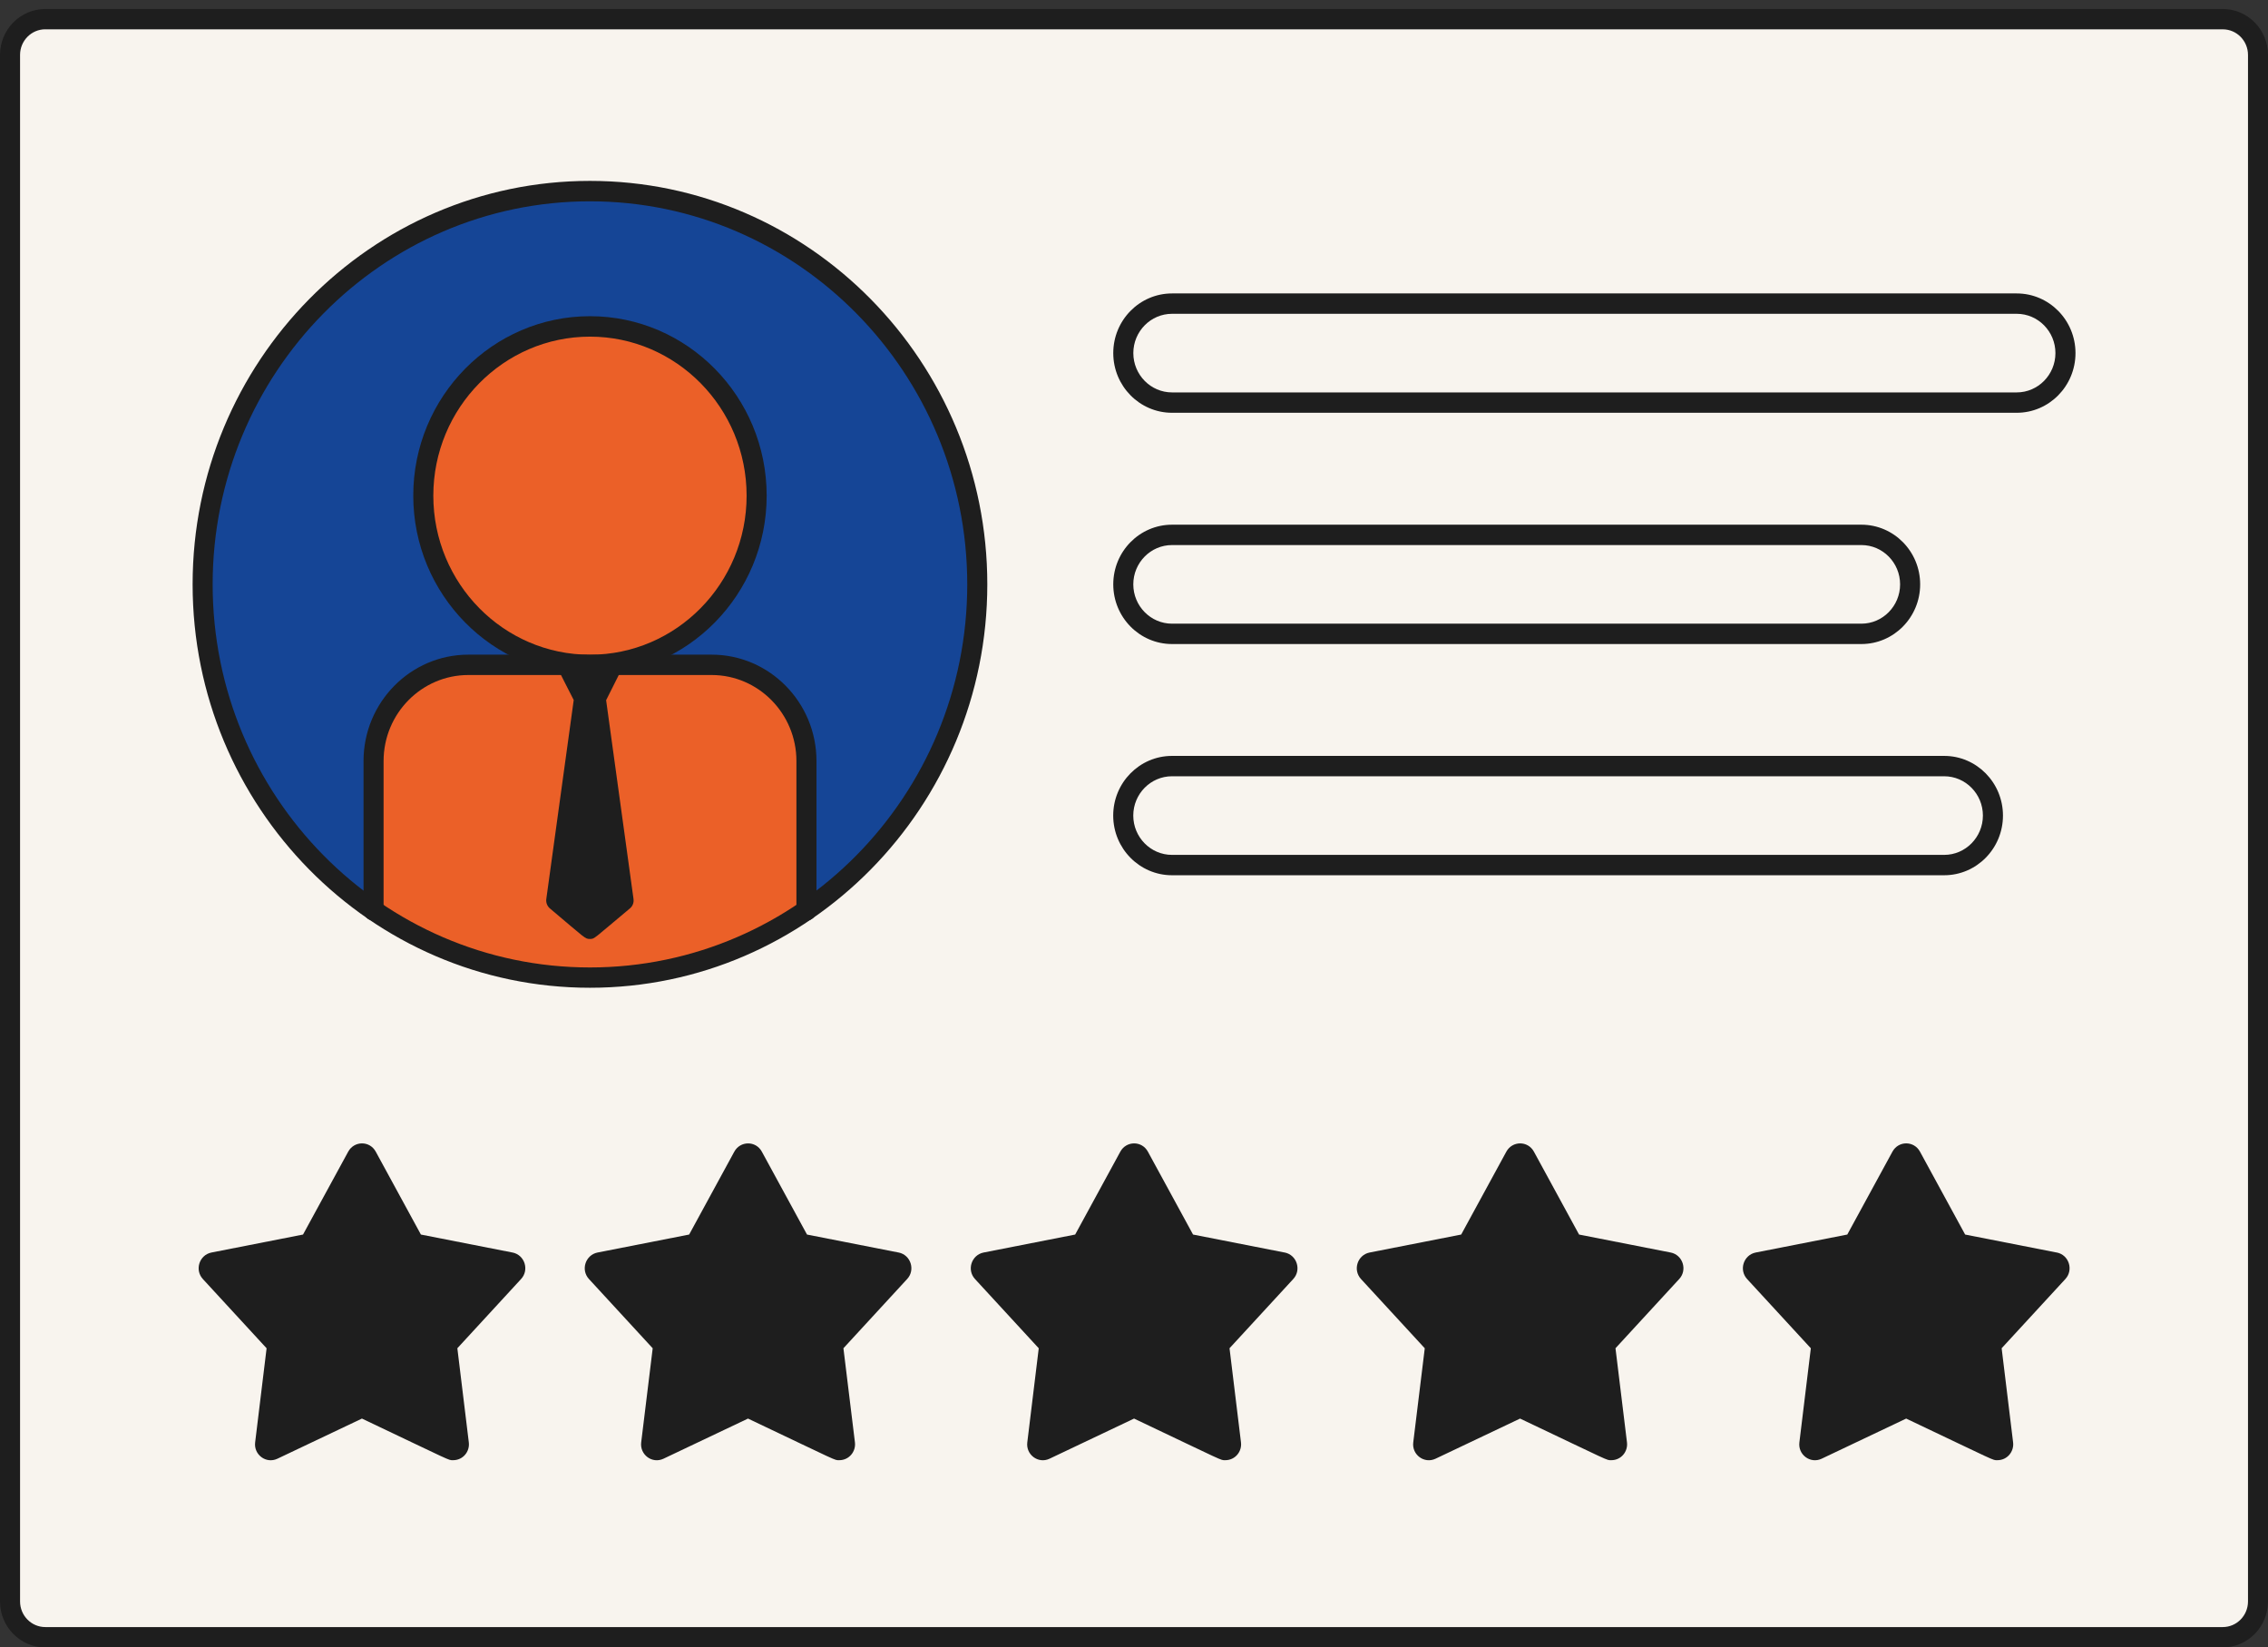 <svg width="84" height="61" viewBox="0 0 84 61" fill="none" xmlns="http://www.w3.org/2000/svg">
<rect x="0" y="0" width="84" height="61" fill="#333333" stroke="none"/>
<path d="M82.325 0.708H1.679C0.958 0.708 0.373 1.301 0.373 2.033V59.295C0.373 60.027 0.958 60.62 1.679 60.62H82.325C83.046 60.62 83.63 60.027 83.63 59.295V2.033C83.63 1.301 83.046 0.708 82.325 0.708Z" fill="#F8F4EE"/>
<path d="M82.325 61H1.677C0.753 61 0 60.236 0 59.297V2.034C0 1.096 0.753 0.333 1.677 0.333H82.325C83.249 0.333 84 1.096 84 2.034V59.297C84 60.236 83.247 61 82.325 61ZM1.677 1.085C1.162 1.085 0.743 1.51 0.743 2.033V59.297C0.743 59.821 1.162 60.246 1.677 60.246H82.325C82.84 60.246 83.259 59.821 83.259 59.297V2.034C83.259 1.511 82.84 1.086 82.325 1.086H1.677V1.085Z" fill="#1E1E1E"/>
<path d="M31.995 31.933C37.597 26.247 37.597 17.027 31.995 11.341C26.392 5.654 17.309 5.654 11.707 11.341C6.105 17.027 6.105 26.247 11.707 31.933C17.309 37.62 26.392 37.62 31.995 31.933Z" fill="#154596"/>
<path d="M13.833 33.712V28.179C13.833 26.213 15.407 24.617 17.345 24.617H26.355C28.296 24.617 29.866 26.21 29.866 28.179V33.712C24.523 37.025 19.177 37.025 13.834 33.712H13.833Z" fill="#EB6028"/>
<path d="M29.868 34.089C29.664 34.089 29.497 33.919 29.497 33.712V28.179C29.497 26.424 28.088 24.994 26.357 24.994H17.347C15.616 24.994 14.207 26.422 14.207 28.179V33.712C14.207 33.919 14.039 34.089 13.835 34.089C13.631 34.089 13.464 33.919 13.464 33.712V28.179C13.464 26.007 15.205 24.24 17.347 24.24H26.357C28.498 24.24 30.24 26.007 30.24 28.179V33.712C30.24 33.919 30.072 34.089 29.868 34.089Z" fill="#1E1E1E"/>
<path d="M21.85 24.618C25.26 24.618 28.023 21.812 28.023 18.352C28.023 14.891 25.26 12.085 21.85 12.085C18.441 12.085 15.677 14.891 15.677 18.352C15.677 21.812 18.441 24.618 21.85 24.618Z" fill="#EB6028"/>
<path d="M21.851 24.995C18.242 24.995 15.306 22.015 15.306 18.351C15.306 14.688 18.241 11.708 21.851 11.708C25.46 11.708 28.395 14.688 28.395 18.351C28.395 22.015 25.46 24.995 21.851 24.995ZM21.851 12.465C18.653 12.465 16.049 15.105 16.049 18.354C16.049 21.602 18.65 24.243 21.851 24.243C25.051 24.243 27.652 21.602 27.652 18.354C27.652 15.105 25.051 12.465 21.851 12.465Z" fill="#1E1E1E"/>
<path d="M21.85 36.574C13.736 36.574 7.134 29.872 7.134 21.636C7.134 13.399 13.736 6.698 21.85 6.698C29.965 6.698 36.567 13.399 36.567 21.636C36.567 29.872 29.965 36.574 21.85 36.574ZM21.85 7.454C14.146 7.454 7.876 13.817 7.876 21.638C7.876 29.46 14.145 35.822 21.85 35.822C29.556 35.822 35.824 29.46 35.824 21.638C35.824 13.817 29.556 7.454 21.85 7.454Z" fill="#1E1E1E"/>
<path d="M43.409 11.244H74.691C75.687 11.244 76.496 12.065 76.496 13.077C76.496 14.089 75.688 14.909 74.691 14.909H43.409C42.412 14.909 41.604 14.089 41.604 13.077C41.604 12.065 42.412 11.244 43.409 11.244Z" fill="#F8F4EE"/>
<path d="M74.693 15.284H43.409C42.208 15.284 41.232 14.293 41.232 13.074C41.232 11.855 42.208 10.865 43.409 10.865H74.693C75.894 10.865 76.87 11.855 76.87 13.074C76.87 14.293 75.894 15.284 74.693 15.284ZM43.409 11.619C42.619 11.619 41.975 12.272 41.975 13.074C41.975 13.877 42.619 14.53 43.409 14.53H74.693C75.483 14.53 76.127 13.877 76.127 13.074C76.127 12.272 75.483 11.619 74.693 11.619H43.409Z" fill="#1E1E1E"/>
<path d="M43.409 19.805H68.941C69.938 19.805 70.747 20.626 70.747 21.638C70.747 22.65 69.939 23.471 68.941 23.471H43.409C42.412 23.471 41.604 22.651 41.604 21.638C41.604 20.625 42.412 19.805 43.409 19.805Z" fill="#F8F4EE"/>
<path d="M68.94 23.847H43.408C42.208 23.847 41.232 22.856 41.232 21.637C41.232 20.418 42.208 19.428 43.408 19.428H68.94C70.141 19.428 71.117 20.418 71.117 21.637C71.117 22.856 70.141 23.847 68.94 23.847ZM43.408 20.182C42.618 20.182 41.974 20.835 41.974 21.637C41.974 22.439 42.618 23.093 43.408 23.093H68.94C69.731 23.093 70.374 22.439 70.374 21.637C70.374 20.835 69.731 20.182 68.94 20.182H43.408Z" fill="#1E1E1E"/>
<path d="M43.409 28.366H72.007C73.003 28.366 73.812 29.187 73.812 30.198C73.812 31.21 73.003 32.031 72.007 32.031H43.409C42.412 32.031 41.604 31.21 41.604 30.198C41.604 29.187 42.412 28.366 43.409 28.366Z" fill="#F8F4EE"/>
<path d="M72.007 32.408H43.407C42.206 32.408 41.23 31.417 41.23 30.198C41.23 28.98 42.206 27.989 43.407 27.989H72.007C73.208 27.989 74.184 28.98 74.184 30.198C74.184 31.417 73.208 32.408 72.007 32.408ZM43.407 28.743C42.617 28.743 41.973 29.396 41.973 30.198C41.973 31 42.617 31.654 43.407 31.654H72.007C72.797 31.654 73.441 31 73.441 30.198C73.441 29.396 72.797 28.743 72.007 28.743H43.407Z" fill="#1E1E1E"/>
<path d="M18.983 46.378L15.589 45.712L13.916 42.642C13.689 42.228 13.116 42.242 12.897 42.642L11.223 45.712L7.83 46.378C7.381 46.469 7.202 47.021 7.514 47.36L9.874 49.923L9.45 53.406C9.392 53.862 9.854 54.21 10.273 54.013L13.405 52.526C16.809 54.142 16.597 54.067 16.781 54.067C17.154 54.067 17.406 53.742 17.363 53.405L16.939 49.922L19.299 47.359C19.609 47.027 19.438 46.469 18.983 46.377V46.378Z" fill="#1E1E1E"/>
<path d="M33.283 46.378L29.889 45.712L28.216 42.642C27.991 42.231 27.418 42.24 27.197 42.642L25.524 45.712L22.13 46.378C21.685 46.468 21.499 47.018 21.814 47.36L24.174 49.923L23.748 53.406C23.691 53.861 24.151 54.21 24.572 54.013L27.704 52.526C31.108 54.142 30.896 54.067 31.082 54.067C31.453 54.067 31.706 53.742 31.664 53.405L31.238 49.922L33.598 47.359C33.908 47.027 33.737 46.469 33.283 46.377V46.378Z" fill="#1E1E1E"/>
<path d="M47.58 46.378L44.187 45.712L42.514 42.642C42.289 42.231 41.714 42.239 41.494 42.642L39.821 45.712L36.428 46.378C35.983 46.468 35.797 47.018 36.112 47.36L38.472 49.923L38.048 53.406C37.99 53.861 38.451 54.21 38.87 54.013L42.002 52.526C45.407 54.142 45.194 54.067 45.38 54.067C45.752 54.067 46.005 53.742 45.962 53.405L45.538 49.922L47.898 47.359C48.209 47.025 48.034 46.468 47.582 46.377L47.58 46.378Z" fill="#1E1E1E"/>
<path d="M61.878 46.378L58.484 45.712L56.811 42.642C56.586 42.23 56.011 42.24 55.791 42.642L54.118 45.712L50.724 46.378C50.279 46.468 50.094 47.018 50.408 47.36L52.769 49.923L52.343 53.406C52.285 53.863 52.748 54.209 53.167 54.013L56.299 52.526C59.703 54.142 59.491 54.067 59.676 54.067C60.049 54.067 60.301 53.742 60.258 53.405L59.833 49.922L62.193 47.359C62.504 47.025 62.33 46.468 61.877 46.377L61.878 46.378Z" fill="#1E1E1E"/>
<path d="M76.176 46.378L72.783 45.712L71.11 42.642C70.888 42.234 70.314 42.234 70.091 42.642L68.418 45.712L65.024 46.378C64.579 46.468 64.394 47.018 64.708 47.36L67.068 49.923L66.644 53.406C66.586 53.864 67.049 54.209 67.467 54.013L70.599 52.526C74.004 54.142 73.791 54.067 73.977 54.067C74.35 54.067 74.601 53.74 74.559 53.405L74.135 49.922L76.495 47.359C76.804 47.026 76.632 46.468 76.179 46.377L76.176 46.378Z" fill="#1E1E1E"/>
<path d="M23.464 33.291L22.449 25.927L23.016 24.797C23.142 24.541 22.959 24.248 22.687 24.248C20.944 24.248 20.845 24.186 20.7 24.428C20.556 24.667 20.663 24.752 21.249 25.921L20.233 33.291C20.217 33.421 20.266 33.551 20.365 33.635C21.698 34.758 21.666 34.766 21.847 34.767C22.029 34.766 21.96 34.777 23.331 33.635C23.432 33.551 23.482 33.421 23.463 33.291H23.464Z" fill="#1E1E1E"/>
</svg>
